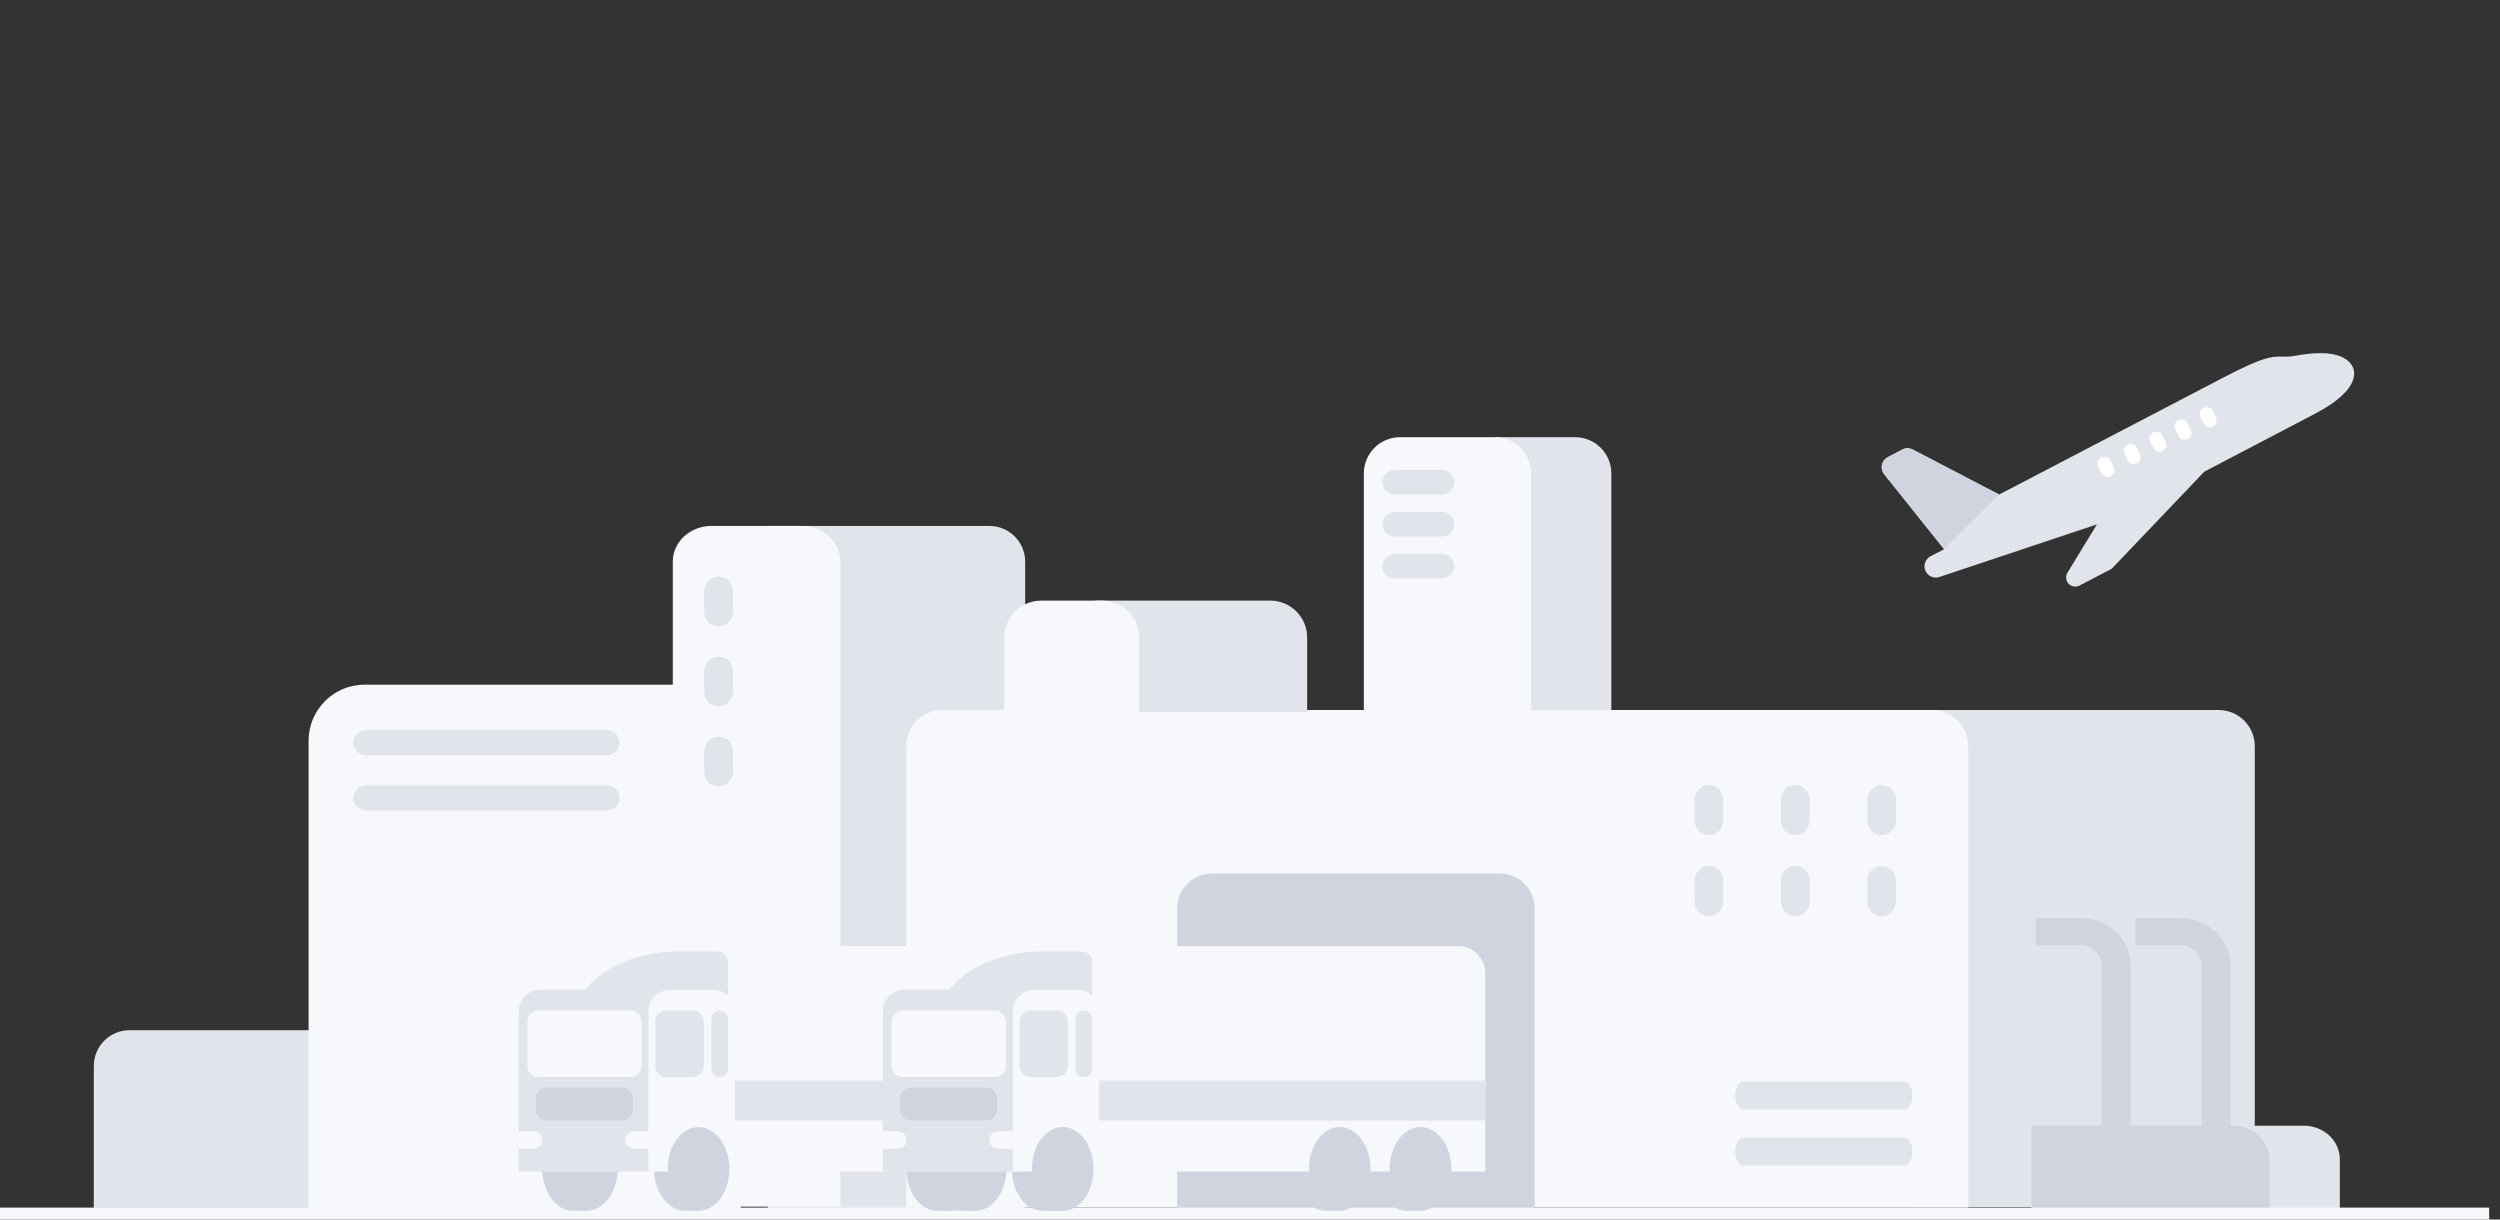 <svg width="492" height="240" viewBox="0 0 492 240" fill="none" xmlns="http://www.w3.org/2000/svg">
<rect x="0" y="0" width="492" height="240" fill="#333333" stroke="none"/>
<g clip-path="url(#clip0_361_4109)">
<path d="M63.49 202.744H25.501C21.617 202.744 18.46 205.896 18.46 209.772V237.715H63.49V202.744Z" fill="#E1E4EA"/>
<path d="M60.73 145.771C60.73 139.681 65.667 134.744 71.757 134.744H135.005C140.951 134.744 145.777 139.546 145.777 145.459V237.828H60.73V145.771Z" fill="#F6F8FB"/>
<path d="M119.416 143.664H72.051C70.677 143.664 69.559 144.777 69.559 146.143C69.559 147.519 70.677 148.631 72.051 148.631H119.416C120.79 148.631 121.908 147.519 121.908 146.153C121.908 144.777 120.79 143.664 119.416 143.664ZM119.416 154.565H72.051C70.677 154.565 69.559 155.677 69.559 157.044C69.559 158.42 70.677 159.532 72.051 159.532H119.416C120.79 159.532 121.908 158.42 121.908 157.053C121.908 155.677 120.79 154.565 119.416 154.565Z" fill="#E1E4EA"/>
<path d="M151.098 103.508H194.714C198.597 103.508 201.755 106.66 201.755 110.536V237.783H151.098V103.508Z" fill="#E1E4EA"/>
<path d="M140.043 103.509H157.751C161.963 103.509 165.388 106.657 165.388 110.528V237.474H132.406V110.519C132.406 106.648 135.831 103.5 140.043 103.5V103.509Z" fill="#F6F8FB"/>
<path d="M144.207 116.285C144.207 114.751 142.962 113.5 141.426 113.5C139.889 113.5 138.645 114.742 138.645 116.285V120.472C138.645 122.005 139.889 123.256 141.426 123.256C142.962 123.256 144.207 122.015 144.207 120.472V116.285Z" fill="#E1E4EA"/>
<path d="M144.207 132.043C144.207 130.509 142.962 129.258 141.426 129.258C139.889 129.258 138.645 130.5 138.645 132.043V136.229C138.645 137.763 139.889 139.014 141.426 139.014C142.962 139.014 144.207 137.772 144.207 136.229V132.043Z" fill="#E1E4EA"/>
<path d="M144.207 147.8C144.207 146.267 142.962 145.016 141.426 145.016C139.889 145.016 138.645 146.258 138.645 147.8V151.987C138.645 153.521 139.889 154.772 141.426 154.772C142.962 154.772 144.207 153.53 144.207 151.987V147.8Z" fill="#E1E4EA"/>
<path d="M144.207 116.285C144.207 114.751 142.962 113.5 141.426 113.5C139.889 113.5 138.645 114.742 138.645 116.285V120.472C138.645 122.005 139.889 123.256 141.426 123.256C142.962 123.256 144.207 122.015 144.207 120.472V116.285Z" fill="#E1E4EA"/>
<path d="M144.207 132.043C144.207 130.509 142.962 129.258 141.426 129.258C139.889 129.258 138.645 130.5 138.645 132.043V136.229C138.645 137.763 139.889 139.014 141.426 139.014C142.962 139.014 144.207 137.772 144.207 136.229V132.043Z" fill="#E1E4EA"/>
<path d="M144.207 147.8C144.207 146.267 142.962 145.016 141.426 145.016C139.889 145.016 138.645 146.258 138.645 147.8V151.987C138.645 153.521 139.889 154.772 141.426 154.772C142.962 154.772 144.207 153.53 144.207 151.987V147.8Z" fill="#E1E4EA"/>
<path d="M294.279 86.041H309.986C313.915 86.041 317.11 89.229 317.11 93.15V144.316H294.279V86.041Z" fill="#E1E4EA"/>
<path d="M275.52 86.041H294.193C298.122 86.041 301.317 89.229 301.317 93.15V144.316H268.406V93.15C268.406 89.229 271.6 86.041 275.53 86.041H275.52Z" fill="#F6F8FB"/>
<path d="M283.778 92.473H274.499C273.164 92.473 272.077 93.558 272.077 94.89C272.077 96.232 273.164 97.317 274.499 97.317H283.778C285.114 97.317 286.201 96.232 286.201 94.9C286.201 93.558 285.114 92.473 283.778 92.473Z" fill="#E1E4EA"/>
<path d="M283.778 100.744H274.499C273.164 100.744 272.077 101.829 272.077 103.161C272.077 104.503 273.164 105.588 274.499 105.588H283.778C285.114 105.588 286.201 104.503 286.201 103.171C286.201 101.829 285.114 100.744 283.778 100.744Z" fill="#E1E4EA"/>
<path d="M283.778 109.014H274.499C273.164 109.014 272.077 110.099 272.077 111.431C272.077 112.773 273.164 113.858 274.499 113.858H283.778C285.114 113.858 286.201 112.773 286.201 111.44C286.201 110.099 285.114 109.014 283.778 109.014Z" fill="#E1E4EA"/>
<path d="M377.415 139.73H436.616C440.545 139.73 443.74 142.919 443.74 146.84V237.564H377.415V139.73Z" fill="#E1E4EA"/>
<path d="M185.466 139.73H380.238C384.167 139.73 387.362 142.919 387.362 146.84V237.65H178.352V146.84C178.352 142.919 181.546 139.73 185.476 139.73H185.466Z" fill="#F6F8FB"/>
<path d="M250.003 118.203H215.55V140.161H257.251V125.461C257.251 121.458 254.001 118.203 250.003 118.203Z" fill="#E1E4EA"/>
<path d="M216.966 118.203H204.896C200.899 118.203 197.649 121.458 197.649 125.461V140.171H224.204V125.461C224.204 121.458 220.954 118.203 216.957 118.203H216.966Z" fill="#F6F8FB"/>
<path d="M373.114 157.309C373.114 155.758 371.855 154.492 370.301 154.492C368.746 154.492 367.487 155.748 367.487 157.309V161.544C367.487 163.095 368.746 164.361 370.301 164.361C371.855 164.361 373.114 163.105 373.114 161.544V157.309Z" fill="#E1E4EA"/>
<path d="M373.114 173.249C373.114 171.697 371.855 170.432 370.301 170.432C368.746 170.432 367.487 171.688 367.487 173.249V177.484C367.487 179.035 368.746 180.301 370.301 180.301C371.855 180.301 373.114 179.044 373.114 177.484V173.249Z" fill="#E1E4EA"/>
<path d="M356.129 157.309C356.129 155.758 354.87 154.492 353.315 154.492C351.761 154.492 350.502 155.748 350.502 157.309V161.544C350.502 163.095 351.761 164.361 353.315 164.361C354.87 164.361 356.129 163.105 356.129 161.544V157.309Z" fill="#E1E4EA"/>
<path d="M356.129 173.249C356.129 171.697 354.87 170.432 353.315 170.432C351.761 170.432 350.502 171.688 350.502 173.249V177.484C350.502 179.035 351.761 180.301 353.315 180.301C354.87 180.301 356.129 179.044 356.129 177.484V173.249Z" fill="#E1E4EA"/>
<path d="M339.134 157.309C339.134 155.758 337.875 154.492 336.321 154.492C334.766 154.492 333.507 155.748 333.507 157.309V161.544C333.507 163.095 334.766 164.361 336.321 164.361C337.875 164.361 339.134 163.105 339.134 161.544V157.309Z" fill="#E1E4EA"/>
<path d="M339.134 173.249C339.134 171.697 337.875 170.432 336.321 170.432C334.766 170.432 333.507 171.688 333.507 173.249V177.484C333.507 179.035 334.766 180.301 336.321 180.301C337.875 180.301 339.134 179.044 339.134 177.484V173.249Z" fill="#E1E4EA"/>
<path d="M379.948 109.46C379.945 109.462 379.942 109.463 379.94 109.464C379.444 109.723 379.064 110.159 378.875 110.686C378.686 111.213 378.702 111.792 378.919 112.308C379.137 112.824 379.54 113.239 380.049 113.47C380.557 113.701 381.134 113.731 381.663 113.554L412.678 103.196L406.879 112.702C406.674 113.038 406.585 113.432 406.624 113.824C406.664 114.216 406.83 114.584 407.098 114.872C407.365 115.16 407.719 115.353 408.106 115.42C408.493 115.487 408.891 115.425 409.239 115.243L415.321 112.071C415.496 111.98 415.654 111.861 415.79 111.718L433.807 92.826L456.043 81.18C464.464 76.623 463.488 73.12 462.989 72.155C462.602 71.407 461.736 70.404 459.813 69.874C457.862 69.335 455.226 69.378 451.756 70.005C450.598 70.214 449.958 70.196 449.281 70.177C446.901 70.112 445.286 70.272 437.27 74.454L393.427 97.325L376.424 88.467C376.108 88.302 375.757 88.216 375.401 88.217C375.045 88.217 374.694 88.303 374.379 88.468L371.514 89.963C371.222 90.115 370.968 90.329 370.77 90.592C370.571 90.854 370.433 91.157 370.365 91.48C370.298 91.802 370.302 92.136 370.379 92.456C370.455 92.776 370.601 93.076 370.807 93.333L382.608 108.088L379.948 109.46Z" fill="#E1E4EA"/>
<path fill-rule="evenodd" clip-rule="evenodd" d="M382.608 108.088L393.427 97.325L376.424 88.467C376.108 88.302 375.757 88.216 375.401 88.217C375.045 88.217 374.694 88.303 374.379 88.468L371.514 89.963C371.222 90.115 370.968 90.329 370.77 90.592C370.571 90.854 370.433 91.157 370.365 91.48C370.298 91.802 370.302 92.136 370.379 92.456C370.455 92.776 370.601 93.076 370.807 93.333L382.608 108.088Z" fill="#D0D4DF"/>
<path d="M435.385 80.763C435.109 80.186 434.35 79.97 433.69 80.286C433.031 80.601 432.72 81.324 432.998 81.905L433.751 83.48C434.027 84.057 434.787 84.273 435.446 83.957C436.106 83.642 436.417 82.919 436.139 82.338L435.385 80.763Z" fill="white"/>
<path d="M430.436 83.169C430.16 82.592 429.4 82.376 428.741 82.692C428.081 83.007 427.77 83.73 428.048 84.311L428.802 85.886C429.078 86.464 429.837 86.679 430.497 86.364C431.156 86.048 431.467 85.325 431.189 84.745L430.436 83.169Z" fill="white"/>
<path d="M425.479 85.577C425.203 85 424.443 84.785 423.784 85.1C423.124 85.416 422.813 86.138 423.091 86.719L423.845 88.295C424.121 88.872 424.88 89.087 425.54 88.772C426.199 88.456 426.51 87.734 426.232 87.153L425.479 85.577Z" fill="white"/>
<path d="M420.444 87.984C420.168 87.406 419.408 87.191 418.749 87.506C418.089 87.822 417.778 88.545 418.056 89.125L418.809 90.701C419.085 91.278 419.845 91.493 420.504 91.178C421.164 90.863 421.475 90.14 421.197 89.559L420.444 87.984Z" fill="white"/>
<path d="M415.265 90.525C414.989 89.948 414.23 89.732 413.57 90.047C412.911 90.363 412.6 91.086 412.878 91.666L413.631 93.242C413.907 93.819 414.667 94.034 415.326 93.719C415.986 93.404 416.297 92.681 416.019 92.1L415.265 90.525Z" fill="white"/>
<path d="M295.164 171.914H238.513C234.727 171.914 231.649 174.992 231.649 178.778V238.719H302.029V178.778C302.029 174.992 298.95 171.914 295.164 171.914Z" fill="#D0D4DF"/>
<path d="M343.122 212.852H374.716C375.632 212.852 376.378 214.086 376.378 215.603C376.378 217.13 375.632 218.365 374.716 218.365H343.122C342.206 218.365 341.459 217.13 341.459 215.614C341.459 214.086 342.206 212.852 343.122 212.852Z" fill="#E1E4EA"/>
<path d="M343.122 223.879H374.716C375.632 223.879 376.378 225.114 376.378 226.63C376.378 228.158 375.632 229.392 374.716 229.392H343.122C342.206 229.392 341.459 228.158 341.459 226.641C341.459 225.114 342.206 223.879 343.122 223.879Z" fill="#E1E4EA"/>
<path d="M419.311 221.546H413.629V189.944C413.629 187.774 411.735 186.002 409.414 186.002H400.625V180.688H409.414C414.869 180.688 419.311 184.842 419.311 189.944V221.546Z" fill="#D0D4DF"/>
<path d="M438.953 222.465H433.271V189.944C433.271 187.774 431.376 186.002 429.056 186.002H420.267V180.688H429.056C434.511 180.688 438.953 184.842 438.953 189.944V222.465Z" fill="#D0D4DF"/>
<path d="M413.686 221.539H453.406C457.308 221.539 460.481 224.507 460.481 228.156V238.068H413.686V221.539Z" fill="#E1E4EA"/>
<path d="M399.811 221.539H439.53C443.432 221.539 446.605 224.507 446.605 228.156V238.068H399.811V221.539Z" fill="#D0D4DF"/>
<path d="M-33 237.662H489.865V240.419H-33V237.662Z" fill="#F6F8FB"/>
<path d="M106.719 230.044C106.719 234.591 109.435 238.283 112.783 238.283C116.13 238.283 115.364 238.283 115.364 238.283C115.364 233.736 116.13 221.805 112.783 221.805C109.435 221.805 106.719 225.497 106.719 230.044Z" fill="#D0D4DF"/>
<path d="M115.47 238.283C118.819 238.283 121.534 234.594 121.534 230.044C121.534 225.494 118.819 221.805 115.47 221.805C112.121 221.805 109.406 225.494 109.406 230.044C109.406 234.594 112.121 238.283 115.47 238.283Z" fill="#D0D4DF"/>
<path d="M133.168 187.262H141.143C142.317 187.262 143.278 188.214 143.278 189.399V198.872H112.987C115.325 191.401 124.523 187.262 133.168 187.262Z" fill="#E1E4EA"/>
<path d="M183.223 230.044C183.223 234.591 185.939 238.283 189.287 238.283C192.634 238.283 191.868 238.283 191.868 238.283C191.868 233.736 192.634 221.805 189.287 221.805C185.939 221.805 183.223 225.497 183.223 230.044Z" fill="#D0D4DF"/>
<path d="M199.125 230.044C199.125 234.591 201.842 238.283 205.189 238.283C208.536 238.283 207.77 238.283 207.77 238.283C207.77 233.736 208.536 221.805 205.189 221.805C201.842 221.805 199.125 225.497 199.125 230.044Z" fill="#D0D4DF"/>
<path d="M220.626 230.566H144.646V191.547C144.646 188.603 147.033 186.203 149.982 186.203H215.299C218.239 186.203 220.635 188.593 220.635 191.547V230.566H220.626Z" fill="#F6F8FB"/>
<path d="M106.33 194.781H131.877L131.411 230.556H102.081V199.037C102.081 196.686 103.982 194.781 106.33 194.781Z" fill="#E1E4EA"/>
<path d="M105.914 211.963H124.144C125.318 211.963 126.269 211.01 126.269 209.835V201.003C126.269 199.828 125.318 198.875 124.144 198.875H105.914C104.74 198.875 103.789 199.828 103.789 201.003V209.835C103.789 211.01 104.74 211.963 105.914 211.963Z" fill="#F6F8FB"/>
<path d="M107.582 220.512H122.417C123.591 220.512 124.542 219.559 124.542 218.384V216.149C124.542 214.974 123.591 214.021 122.417 214.021H107.582C106.409 214.021 105.457 214.974 105.457 216.149V218.384C105.457 219.559 106.409 220.512 107.582 220.512Z" fill="#D0D4DF"/>
<path d="M127.676 226.07H124.726C123.785 226.07 123.019 225.303 123.019 224.36V224.321C123.019 223.379 123.785 222.611 124.726 222.611H127.676V226.07Z" fill="#F6F8FB"/>
<path d="M102.081 222.609H105.03C105.971 222.609 106.738 223.377 106.738 224.319V224.358C106.738 225.301 105.971 226.068 105.03 226.068H102.081V222.609Z" fill="#F6F8FB"/>
<path d="M128.724 230.044C128.724 234.591 131.441 238.283 134.788 238.283C138.136 238.283 137.369 238.283 137.369 238.283C137.369 233.736 138.136 221.805 134.788 221.805C131.441 221.805 128.724 225.497 128.724 230.044Z" fill="#D0D4DF"/>
<path d="M144.636 230.566H127.628V199.048C127.628 196.696 129.529 194.792 131.877 194.792H140.386C142.734 194.792 144.636 196.696 144.636 199.048V230.566Z" fill="#F6F8FB"/>
<path d="M131.101 211.963H136.37C137.543 211.963 138.494 211.01 138.494 209.835V201.003C138.494 199.828 137.543 198.875 136.37 198.875H131.101C129.928 198.875 128.976 199.828 128.976 201.003V209.835C128.976 211.01 129.928 211.963 131.101 211.963Z" fill="#E1E4EA"/>
<path d="M139.988 210.331C139.988 211.232 140.718 211.963 141.618 211.963C142.519 211.963 143.248 211.232 143.248 210.331V200.508C143.248 199.606 142.519 198.875 141.618 198.875C140.718 198.875 139.988 199.606 139.988 200.508V210.331Z" fill="#E1E4EA"/>
<path d="M207.877 238.283C211.226 238.283 213.941 234.594 213.941 230.044C213.941 225.494 211.226 221.805 207.877 221.805C204.528 221.805 201.813 225.494 201.813 230.044C201.813 234.594 204.528 238.283 207.877 238.283Z" fill="#D0D4DF"/>
<path d="M191.984 238.283C195.333 238.283 198.048 234.594 198.048 230.044C198.048 225.494 195.333 221.805 191.984 221.805C188.635 221.805 185.92 225.494 185.92 230.044C185.92 234.594 188.635 238.283 191.984 238.283Z" fill="#D0D4DF"/>
<path d="M137.476 238.283C140.825 238.283 143.54 234.594 143.54 230.044C143.54 225.494 140.825 221.805 137.476 221.805C134.126 221.805 131.411 225.494 131.411 230.044C131.411 234.594 134.126 238.283 137.476 238.283Z" fill="#D0D4DF"/>
<path d="M144.646 220.521H220.626V212.671H144.646V220.521Z" fill="#E1E4EA"/>
<path d="M178.395 230.044C178.395 234.591 181.111 238.283 184.459 238.283C187.806 238.283 187.04 238.283 187.04 238.283C187.04 233.736 187.806 221.805 184.459 221.805C181.111 221.805 178.395 225.497 178.395 230.044Z" fill="#D0D4DF"/>
<path d="M187.146 238.283C190.496 238.283 193.21 234.594 193.21 230.044C193.21 225.494 190.496 221.805 187.146 221.805C183.797 221.805 181.082 225.494 181.082 230.044C181.082 234.594 183.797 238.283 187.146 238.283Z" fill="#D0D4DF"/>
<path d="M204.844 187.262H212.819C213.993 187.262 214.954 188.214 214.954 189.399V198.872H184.663C187.001 191.401 196.199 187.262 204.844 187.262Z" fill="#E1E4EA"/>
<path d="M254.899 230.044C254.899 234.591 257.615 238.283 260.963 238.283C264.31 238.283 263.544 238.283 263.544 238.283C263.544 233.736 264.31 221.805 260.963 221.805C257.615 221.805 254.899 225.497 254.899 230.044Z" fill="#D0D4DF"/>
<path d="M270.801 230.044C270.801 234.591 273.518 238.283 276.865 238.283C280.212 238.283 279.446 238.283 279.446 238.283C279.446 233.736 280.212 221.805 276.865 221.805C273.518 221.805 270.801 225.497 270.801 230.044Z" fill="#D0D4DF"/>
<path d="M292.302 230.566H216.322V191.547C216.322 188.603 218.709 186.203 221.658 186.203H286.975C289.915 186.203 292.312 188.593 292.312 191.547V230.566H292.302Z" fill="#F6F8FB"/>
<path d="M178.007 194.781H203.553L203.087 230.556H173.757V199.037C173.757 196.686 175.659 194.781 178.007 194.781Z" fill="#E1E4EA"/>
<path d="M177.59 211.963H195.82C196.994 211.963 197.945 211.01 197.945 209.835V201.003C197.945 199.828 196.994 198.875 195.82 198.875H177.59C176.416 198.875 175.465 199.828 175.465 201.003V209.835C175.465 211.01 176.416 211.963 177.59 211.963Z" fill="#F6F8FB"/>
<path d="M179.258 220.512H194.093C195.267 220.512 196.218 219.559 196.218 218.384V216.149C196.218 214.974 195.267 214.021 194.093 214.021H179.258C178.085 214.021 177.134 214.974 177.134 216.149V218.384C177.134 219.559 178.085 220.512 179.258 220.512Z" fill="#D0D4DF"/>
<path d="M199.352 226.07H196.403C195.461 226.07 194.695 225.303 194.695 224.36V224.321C194.695 223.379 195.461 222.611 196.403 222.611H199.352V226.07Z" fill="#F6F8FB"/>
<path d="M173.757 222.609H176.707C177.648 222.609 178.415 223.377 178.415 224.319V224.358C178.415 225.301 177.648 226.068 176.707 226.068H173.757V222.609Z" fill="#F6F8FB"/>
<path d="M200.4 230.044C200.4 234.591 203.117 238.283 206.464 238.283C209.812 238.283 209.045 238.283 209.045 238.283C209.045 233.736 209.812 221.805 206.464 221.805C203.117 221.805 200.4 225.497 200.4 230.044Z" fill="#D0D4DF"/>
<path d="M216.312 230.566H199.304V199.048C199.304 196.696 201.205 194.792 203.553 194.792H212.062C214.41 194.792 216.312 196.696 216.312 199.048V230.566Z" fill="#F6F8FB"/>
<path d="M202.777 211.963H208.046C209.219 211.963 210.17 211.01 210.17 209.835V201.003C210.17 199.828 209.219 198.875 208.046 198.875H202.777C201.604 198.875 200.652 199.828 200.652 201.003V209.835C200.652 211.01 201.604 211.963 202.777 211.963Z" fill="#E1E4EA"/>
<path d="M211.664 210.331C211.664 211.232 212.394 211.963 213.294 211.963C214.195 211.963 214.924 211.232 214.924 210.331V200.508C214.924 199.606 214.195 198.875 213.294 198.875C212.394 198.875 211.664 199.606 211.664 200.508V210.331Z" fill="#E1E4EA"/>
<path d="M279.553 238.283C282.902 238.283 285.617 234.594 285.617 230.044C285.617 225.494 282.902 221.805 279.553 221.805C276.204 221.805 273.489 225.494 273.489 230.044C273.489 234.594 276.204 238.283 279.553 238.283Z" fill="#D0D4DF"/>
<path d="M263.66 238.283C267.009 238.283 269.724 234.594 269.724 230.044C269.724 225.494 267.009 221.805 263.66 221.805C260.311 221.805 257.596 225.494 257.596 230.044C257.596 234.594 260.311 238.283 263.66 238.283Z" fill="#D0D4DF"/>
<path d="M209.152 238.283C212.501 238.283 215.216 234.594 215.216 230.044C215.216 225.494 212.501 221.805 209.152 221.805C205.803 221.805 203.088 225.494 203.088 230.044C203.088 234.594 205.803 238.283 209.152 238.283Z" fill="#D0D4DF"/>
<path d="M216.322 220.521H292.302V212.671H216.322V220.521Z" fill="#E1E4EA"/>
</g>
<defs>
<clipPath id="clip0_361_4109">
<rect width="492" height="240" fill="white"/>
</clipPath>
</defs>
</svg>
